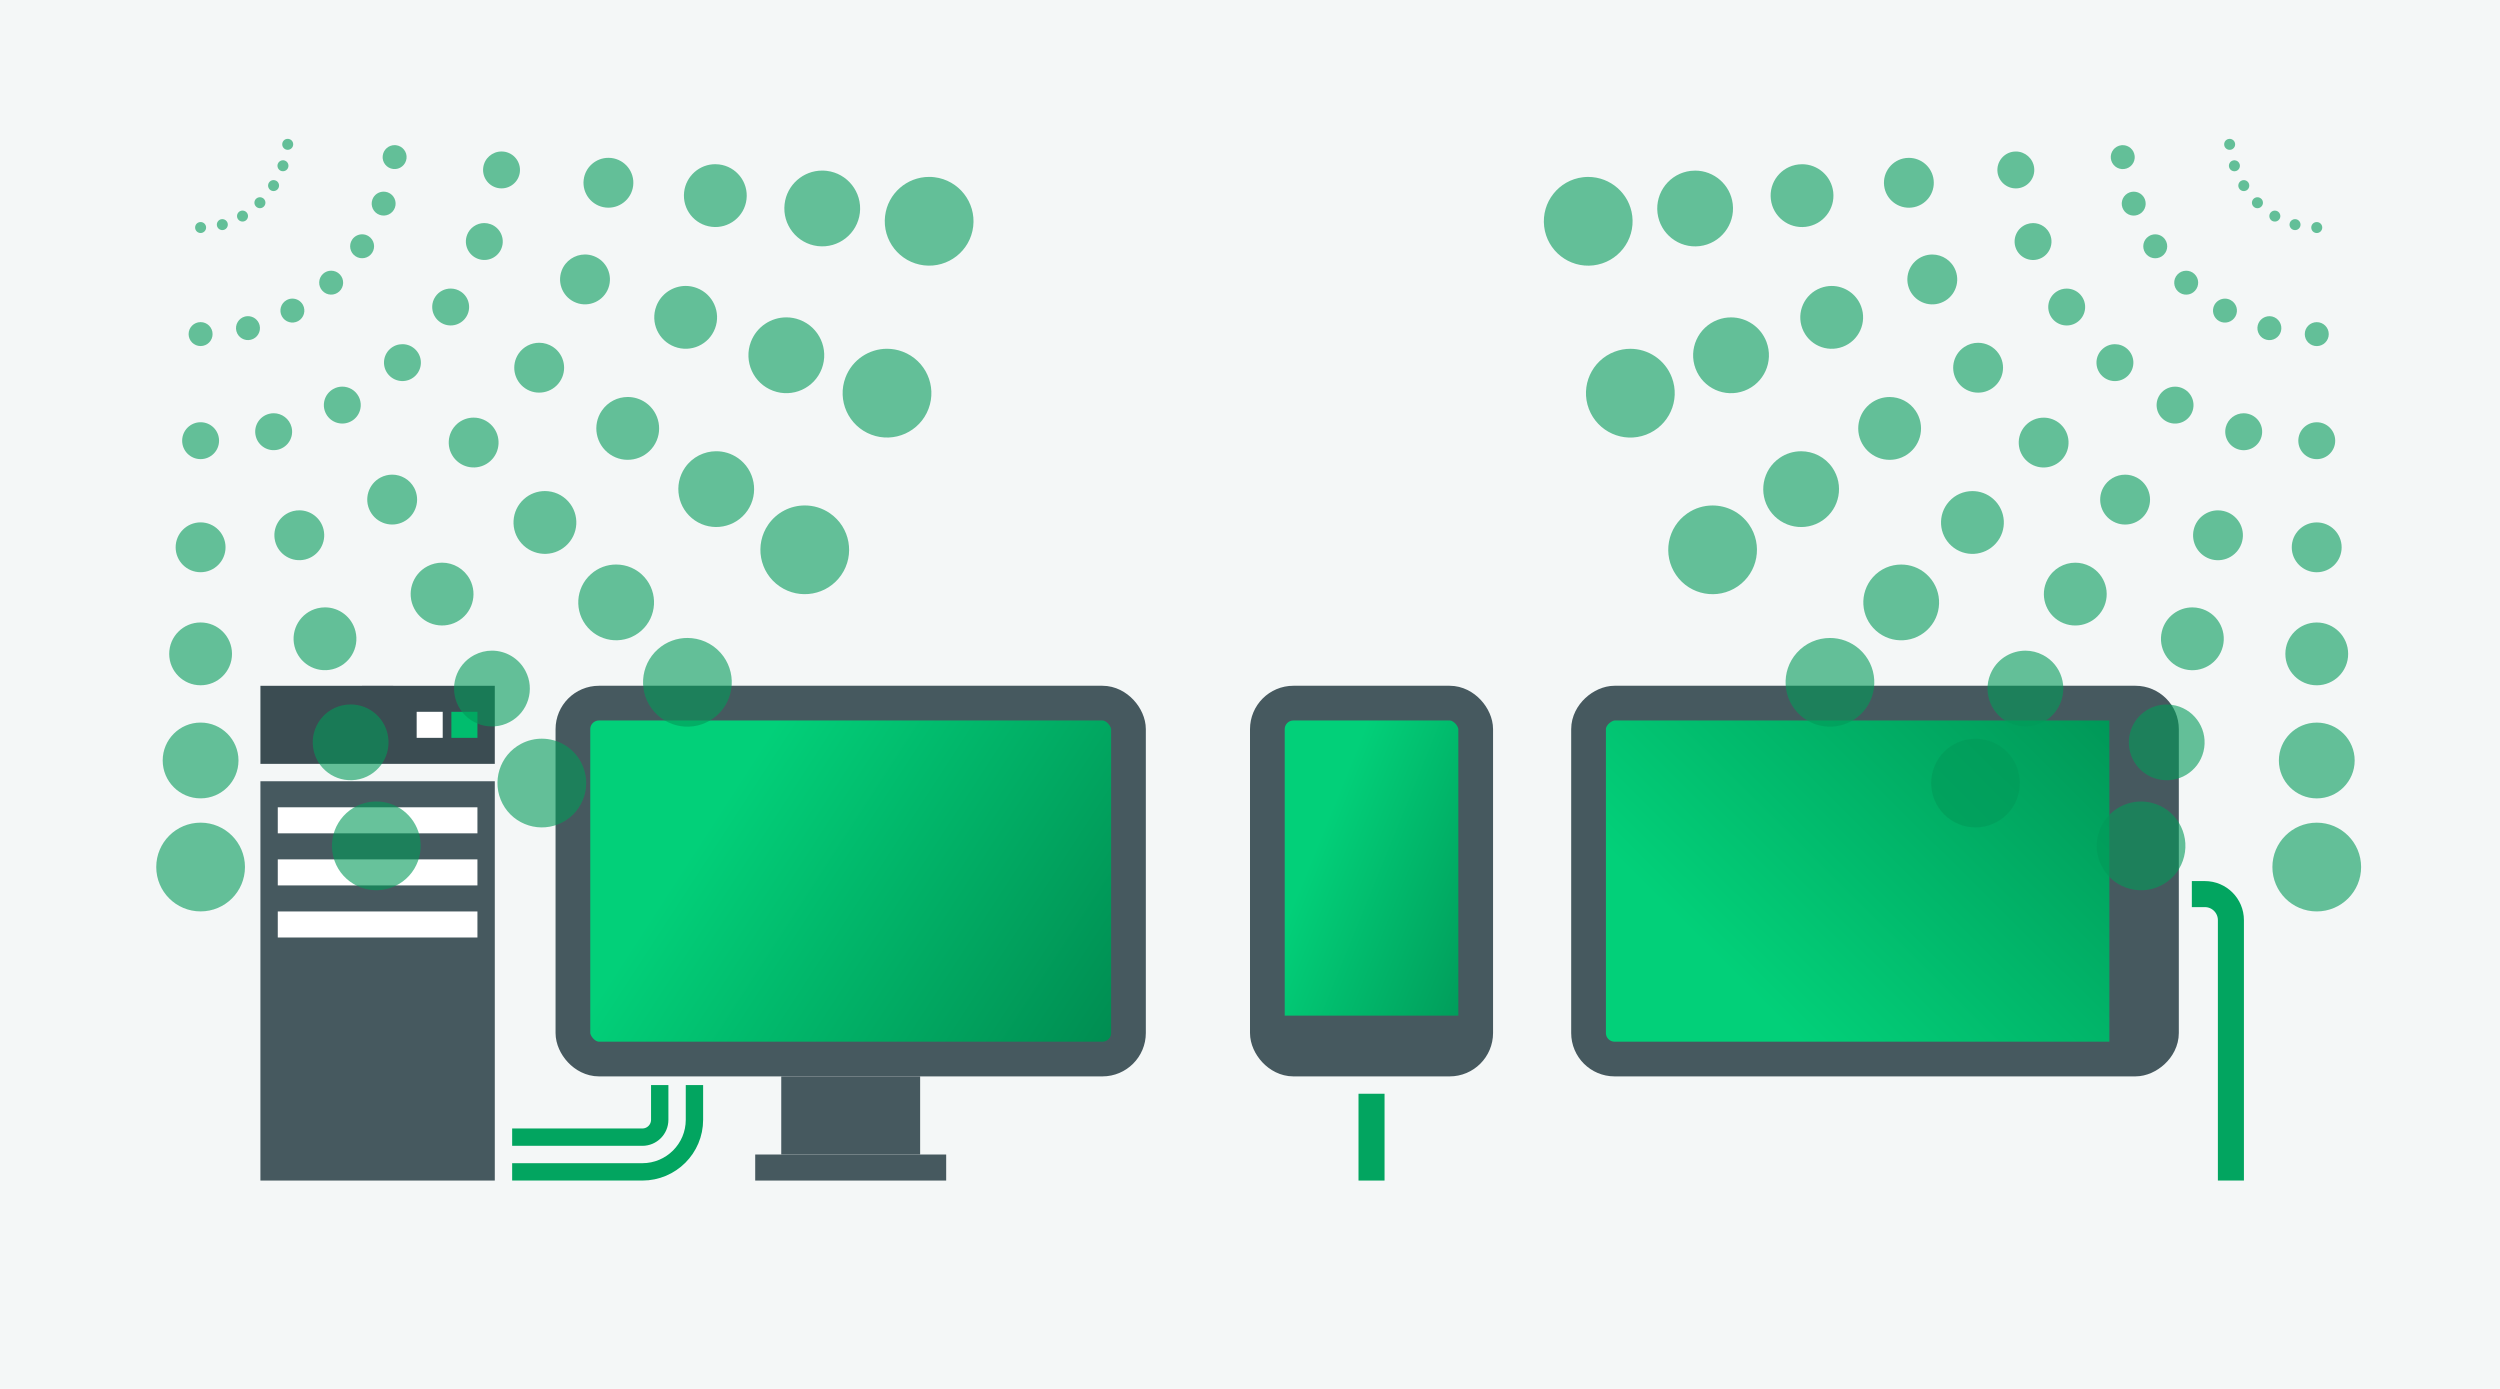 <svg width="288" height="160" viewBox="0 0 288 160" fill="none" xmlns="http://www.w3.org/2000/svg">
<rect width="288" height="160" fill="#F4F7F7"/>
<rect x="66" y="81" width="64" height="41" rx="3" fill="url(#paint0_linear_171_25177)" stroke="#46595F" stroke-width="4"/>
<rect x="146" y="81" width="24" height="41" rx="3" fill="url(#paint1_linear_171_25177)" stroke="#46595F" stroke-width="4"/>
<rect x="183" y="122" width="41" height="66" rx="3" transform="rotate(-90 183 122)" fill="url(#paint2_linear_171_25177)" stroke="#46595F" stroke-width="4"/>
<rect x="90" y="124" width="16" height="9" fill="#46595F"/>
<rect x="87" y="133" width="22" height="3" fill="#46595F"/>
<rect x="30" y="90" width="27" height="46" fill="#46595F"/>
<rect x="32" y="93" width="23" height="3" fill="white"/>
<rect x="32" y="99" width="23" height="3" fill="white"/>
<rect x="32" y="105" width="23" height="3" fill="white"/>
<path d="M30 79.001L43.5 79L57 79.001V88H30V79.001Z" fill="#3B4C52"/>
<rect x="48" y="82" width="3" height="3" fill="white"/>
<rect x="52" y="82" width="3" height="3" fill="#01BD6E"/>
<rect x="146" y="117" width="24" height="4" fill="#46595F"/>
<rect x="243" y="121" width="39" height="6" transform="rotate(-90 243 121)" fill="#46595F"/>
<path d="M158 126L158 136" stroke="#02A560" stroke-width="3"/>
<path d="M257 136L257 106C257 104.343 255.657 103 254 103L252.5 103" stroke="#02A560" stroke-width="3"/>
<path d="M80 125L80 129C80 132.314 77.314 135 74 135L59 135" stroke="#02A560" stroke-width="2"/>
<path d="M76 125L76 129C76 130.105 75.105 131 74 131L59 131" stroke="#02A560" stroke-width="2"/>
<g opacity="0.6">
<path d="M188.039 24.886C188.373 27.69 186.371 30.232 183.567 30.57C180.768 30.904 178.221 28.902 177.887 26.098C177.554 23.299 179.555 20.752 182.355 20.418C182.562 20.391 182.765 20.382 182.968 20.382C185.519 20.382 187.728 22.289 188.039 24.886ZM192.597 43.486C193.598 46.123 192.268 49.075 189.626 50.076C186.989 51.077 184.036 49.747 183.036 47.105C182.035 44.468 183.365 41.516 186.006 40.515C186.601 40.289 187.214 40.181 187.814 40.181C189.879 40.181 191.822 41.443 192.597 43.486ZM201.496 60.435C203.1 62.757 202.519 65.944 200.197 67.544C197.876 69.149 194.689 68.568 193.088 66.246C191.483 63.925 192.065 60.742 194.387 59.137C195.275 58.524 196.284 58.231 197.285 58.231C198.908 58.231 200.504 59.002 201.496 60.435ZM214.204 74.784C216.313 76.655 216.507 79.887 214.632 81.997C212.761 84.111 209.529 84.301 207.419 82.43C205.305 80.554 205.115 77.322 206.986 75.213C207.996 74.072 209.403 73.495 210.814 73.495C212.017 73.495 213.23 73.919 214.204 74.784ZM229.959 85.684C232.461 87.001 233.416 90.093 232.105 92.591C230.788 95.088 227.7 96.048 225.198 94.732C222.701 93.42 221.741 90.328 223.057 87.83C223.972 86.09 225.748 85.099 227.583 85.099C228.386 85.099 229.201 85.288 229.959 85.684ZM247.869 92.483C250.61 93.159 252.287 95.927 251.611 98.667C250.939 101.408 248.171 103.085 245.43 102.409C242.689 101.737 241.012 98.969 241.684 96.229C242.257 93.894 244.348 92.334 246.643 92.334C247.048 92.334 247.459 92.383 247.869 92.483ZM272 99.885C272 102.711 269.714 104.997 266.892 104.997C264.066 104.997 261.78 102.711 261.78 99.885C261.78 97.063 264.066 94.772 266.892 94.772C269.714 94.772 272 97.063 272 99.885Z" fill="#019A59"/>
<path d="M199.613 23.499C199.897 25.892 198.188 28.065 195.795 28.354C193.401 28.638 191.233 26.929 190.944 24.536C190.66 22.142 192.369 19.969 194.762 19.685C194.938 19.663 195.114 19.654 195.285 19.654C197.463 19.654 199.347 21.281 199.613 23.499ZM203.499 39.389C204.351 41.643 203.215 44.163 200.956 45.015C198.702 45.867 196.182 44.727 195.33 42.473C194.478 40.219 195.614 37.699 197.873 36.847C198.378 36.653 198.901 36.563 199.415 36.563C201.177 36.563 202.836 37.64 203.499 39.389ZM211.086 53.873C212.452 55.857 211.951 58.575 209.968 59.946C207.984 61.312 205.266 60.811 203.895 58.828C202.53 56.84 203.03 54.121 205.013 52.755C205.771 52.233 206.632 51.984 207.488 51.984C208.872 51.984 210.238 52.643 211.086 53.873ZM221.918 66.139C223.721 67.74 223.884 70.499 222.279 72.302C220.679 74.101 217.92 74.263 216.117 72.658C214.318 71.058 214.156 68.299 215.756 66.496C216.621 65.526 217.816 65.035 219.02 65.035C220.052 65.035 221.089 65.396 221.918 66.139ZM235.365 75.466C237.498 76.589 238.314 79.231 237.187 81.363C236.064 83.495 233.423 84.311 231.29 83.184C229.158 82.062 228.342 79.42 229.469 77.288C230.249 75.805 231.764 74.957 233.332 74.957C234.018 74.957 234.716 75.124 235.365 75.466ZM250.652 81.282C252.992 81.859 254.421 84.225 253.844 86.565C253.267 88.905 250.904 90.334 248.56 89.757C246.221 89.184 244.792 86.817 245.369 84.478C245.86 82.485 247.641 81.156 249.602 81.156C249.949 81.156 250.3 81.196 250.652 81.282ZM271.258 87.611C271.258 90.018 269.301 91.975 266.894 91.975C264.482 91.975 262.526 90.018 262.526 87.611C262.526 85.199 264.482 83.243 266.894 83.243C269.301 83.243 271.258 85.199 271.258 87.611Z" fill="#019A59"/>
<path d="M211.188 22.11C211.422 24.098 210.007 25.896 208.019 26.131C206.035 26.369 204.236 24.95 204.002 22.966C203.763 20.983 205.183 19.179 207.167 18.945C207.311 18.927 207.455 18.918 207.599 18.918C209.407 18.918 210.967 20.27 211.188 22.11ZM214.397 35.286C215.101 37.157 214.154 39.244 212.288 39.947C210.417 40.655 208.33 39.709 207.626 37.838C206.919 35.967 207.865 33.88 209.736 33.176C210.155 33.019 210.584 32.942 211.012 32.942C212.472 32.942 213.852 33.839 214.397 35.286ZM220.668 47.309C221.799 48.954 221.38 51.208 219.735 52.34C218.089 53.471 215.835 53.052 214.704 51.402C213.572 49.757 213.992 47.503 215.637 46.371C216.264 45.943 216.976 45.736 217.684 45.736C218.838 45.736 219.969 46.286 220.668 47.309ZM229.634 57.492C231.126 58.822 231.257 61.112 229.923 62.6C228.593 64.092 226.303 64.223 224.815 62.889C223.323 61.559 223.192 59.273 224.527 57.781C225.239 56.978 226.231 56.573 227.227 56.573C228.083 56.573 228.944 56.875 229.634 57.492ZM240.769 65.242C242.531 66.175 243.208 68.366 242.27 70.133C241.337 71.9 239.146 72.572 237.379 71.638C235.612 70.701 234.94 68.514 235.873 66.747C236.527 65.521 237.78 64.818 239.078 64.822C239.646 64.822 240.228 64.958 240.769 65.242ZM253.432 70.079C255.37 70.556 256.556 72.522 256.073 74.46C255.595 76.399 253.635 77.584 251.692 77.102C249.753 76.624 248.568 74.663 249.05 72.725C249.456 71.075 250.934 69.971 252.562 69.971C252.846 69.971 253.139 70.007 253.432 70.079ZM270.508 75.33C270.508 77.327 268.889 78.946 266.892 78.946C264.891 78.946 263.273 77.327 263.273 75.33C263.273 73.329 264.891 71.71 266.892 71.71C268.889 71.71 270.508 73.329 270.508 75.33Z" fill="#019A59"/>
<path d="M222.753 20.718C222.943 22.296 221.816 23.725 220.238 23.91C218.665 24.095 217.236 22.968 217.051 21.394C216.861 19.817 217.988 18.392 219.566 18.203C219.679 18.189 219.792 18.185 219.904 18.185C221.342 18.185 222.582 19.258 222.753 20.718ZM225.291 31.186C225.846 32.673 225.093 34.328 223.605 34.882C222.122 35.441 220.468 34.684 219.909 33.201C219.354 31.713 220.107 30.058 221.59 29.504C221.924 29.378 222.267 29.319 222.6 29.319C223.763 29.319 224.859 30.032 225.291 31.186ZM230.25 40.742C231.143 42.054 230.809 43.839 229.497 44.736C228.19 45.629 226.4 45.291 225.508 43.984C224.611 42.672 224.949 40.887 226.261 39.99C226.756 39.651 227.32 39.489 227.874 39.489C228.794 39.489 229.696 39.931 230.25 40.742ZM237.346 48.848C238.527 49.907 238.621 51.724 237.562 52.905C236.503 54.081 234.686 54.181 233.509 53.121C232.328 52.062 232.234 50.245 233.293 49.064C233.861 48.433 234.645 48.113 235.43 48.113C236.115 48.113 236.8 48.356 237.35 48.848L237.346 48.848ZM246.163 55.019C247.565 55.767 248.093 57.508 247.349 58.905C246.605 60.307 244.865 60.839 243.463 60.09C242.065 59.347 241.534 57.607 242.277 56.205C242.796 55.236 243.787 54.681 244.815 54.681C245.271 54.681 245.735 54.794 246.163 55.019ZM256.207 58.878C257.744 59.261 258.682 60.816 258.299 62.358C257.915 63.895 256.36 64.833 254.818 64.454C253.281 64.071 252.344 62.511 252.727 60.97C253.051 59.667 254.223 58.792 255.508 58.792C255.738 58.792 255.972 58.819 256.207 58.878ZM269.758 63.052C269.758 64.639 268.473 65.924 266.886 65.924C265.299 65.924 264.01 64.639 264.01 63.052C264.01 61.465 265.299 60.181 266.886 60.181C268.473 60.181 269.758 61.465 269.758 63.052Z" fill="#019A59"/>
<path d="M234.336 19.333C234.471 20.496 233.637 21.556 232.47 21.691C231.307 21.826 230.247 20.992 230.112 19.829C229.977 18.662 230.811 17.602 231.978 17.467C232.059 17.458 232.145 17.453 232.226 17.453C233.29 17.453 234.21 18.251 234.336 19.333ZM236.198 27.087C236.608 28.187 236.044 29.413 234.945 29.819C233.845 30.229 232.618 29.666 232.213 28.566C231.807 27.466 232.37 26.239 233.47 25.834C233.714 25.744 233.962 25.698 234.21 25.698C235.071 25.698 235.882 26.23 236.202 27.087L236.198 27.087ZM239.845 34.178C240.503 35.152 240.246 36.472 239.272 37.131C238.303 37.789 236.982 37.532 236.324 36.563C235.666 35.589 235.918 34.264 236.892 33.61C237.257 33.362 237.672 33.245 238.082 33.245C238.763 33.245 239.434 33.569 239.845 34.178ZM245.069 40.201C245.939 40.989 246.003 42.333 245.214 43.203C244.425 44.073 243.081 44.141 242.211 43.352C241.341 42.563 241.274 41.219 242.067 40.349C242.486 39.885 243.063 39.651 243.64 39.651C244.15 39.651 244.659 39.831 245.069 40.201ZM251.574 44.799C252.607 45.353 252.994 46.642 252.44 47.675C251.885 48.712 250.596 49.099 249.559 48.54C248.527 47.986 248.139 46.697 248.694 45.664C249.077 44.947 249.812 44.542 250.569 44.542C250.907 44.542 251.254 44.623 251.574 44.799ZM258.994 47.675C260.13 47.959 260.825 49.113 260.536 50.253C260.252 51.394 259.098 52.084 257.958 51.8C256.817 51.511 256.127 50.357 256.411 49.217C256.655 48.252 257.52 47.607 258.472 47.607C258.643 47.607 258.819 47.63 258.994 47.675ZM269.016 50.772C269.016 51.944 268.064 52.895 266.892 52.895C265.716 52.895 264.765 51.944 264.765 50.772C264.765 49.595 265.716 48.644 266.892 48.644C268.064 48.644 269.016 49.595 269.016 50.772Z" fill="#019A59"/>
<path d="M245.914 17.943C246 18.7 245.459 19.386 244.701 19.471C243.944 19.561 243.259 19.016 243.169 18.259C243.078 17.506 243.624 16.82 244.381 16.73C244.431 16.726 244.485 16.721 244.539 16.721C245.233 16.721 245.828 17.24 245.909 17.943L245.914 17.943ZM247.1 22.987C247.361 23.704 246.991 24.497 246.275 24.755C245.558 25.016 244.769 24.646 244.507 23.93C244.246 23.217 244.616 22.424 245.332 22.162C245.49 22.108 245.648 22.081 245.806 22.081C246.369 22.081 246.897 22.428 247.1 22.987ZM249.435 27.613C249.854 28.248 249.683 29.1 249.047 29.524C248.411 29.943 247.555 29.772 247.136 29.136C246.712 28.501 246.888 27.644 247.523 27.225C247.758 27.067 248.019 26.995 248.281 26.995C248.731 26.995 249.169 27.211 249.435 27.613ZM252.789 31.552C253.348 32.071 253.379 32.941 252.861 33.5C252.347 34.063 251.472 34.095 250.913 33.577C250.354 33.063 250.318 32.188 250.837 31.629C251.107 31.336 251.477 31.187 251.851 31.187C252.185 31.187 252.523 31.305 252.789 31.552ZM256.977 34.573C257.648 34.938 257.892 35.776 257.526 36.444C257.157 37.115 256.318 37.359 255.651 36.994C254.984 36.624 254.741 35.785 255.106 35.118C255.358 34.663 255.831 34.401 256.318 34.401C256.539 34.401 256.769 34.456 256.977 34.573ZM261.777 36.466C262.512 36.66 262.959 37.408 262.769 38.148C262.58 38.887 261.827 39.329 261.092 39.139C260.353 38.955 259.907 38.202 260.096 37.462C260.258 36.84 260.817 36.426 261.435 36.426C261.548 36.426 261.66 36.439 261.777 36.466ZM268.273 38.49C268.273 39.252 267.656 39.87 266.894 39.87C266.128 39.87 265.51 39.252 265.51 38.49C265.51 37.728 266.128 37.111 266.894 37.111C267.656 37.111 268.273 37.728 268.273 38.49Z" fill="#019A59"/>
<path d="M257.484 16.56C257.525 16.907 257.272 17.223 256.925 17.259C256.578 17.295 256.263 17.047 256.227 16.695C256.19 16.348 256.438 16.037 256.79 16.001C256.79 16.001 256.835 15.996 256.858 15.996C257.178 15.996 257.448 16.235 257.484 16.56ZM258.003 18.891C258.115 19.224 257.94 19.585 257.606 19.698C257.277 19.81 256.916 19.63 256.804 19.301C256.691 18.972 256.867 18.611 257.2 18.498C257.268 18.476 257.335 18.462 257.403 18.462C257.665 18.462 257.912 18.629 258.003 18.891ZM259.021 21.045C259.206 21.343 259.116 21.735 258.819 21.92C258.521 22.105 258.133 22.01 257.949 21.717C257.764 21.42 257.854 21.027 258.151 20.843C258.255 20.779 258.368 20.748 258.485 20.748C258.697 20.748 258.9 20.852 259.021 21.045ZM260.505 22.903C260.752 23.151 260.757 23.552 260.505 23.8C260.261 24.048 259.86 24.052 259.612 23.804C259.36 23.561 259.36 23.16 259.603 22.912C259.729 22.785 259.891 22.722 260.054 22.722C260.216 22.722 260.374 22.781 260.5 22.903L260.505 22.903ZM262.38 24.345C262.682 24.526 262.786 24.913 262.61 25.215C262.429 25.517 262.042 25.616 261.74 25.441C261.442 25.265 261.339 24.877 261.514 24.575C261.632 24.372 261.843 24.26 262.064 24.26C262.172 24.26 262.281 24.287 262.38 24.345ZM264.553 25.265C264.891 25.36 265.089 25.707 264.999 26.045C264.904 26.383 264.557 26.581 264.219 26.486C263.886 26.396 263.683 26.045 263.777 25.711C263.854 25.427 264.111 25.242 264.386 25.242C264.44 25.242 264.499 25.251 264.553 25.265ZM267.523 26.212C267.523 26.563 267.239 26.847 266.892 26.847C266.541 26.847 266.257 26.563 266.257 26.212C266.257 25.86 266.541 25.58 266.892 25.58C267.239 25.58 267.523 25.86 267.523 26.212Z" fill="#019A59"/>
</g>
<g opacity="0.6">
<path d="M101.961 24.883C101.627 27.687 103.629 30.229 106.433 30.567C109.232 30.901 111.779 28.899 112.113 26.095C112.446 23.296 110.445 20.749 107.645 20.415C107.438 20.388 107.235 20.379 107.032 20.379C104.481 20.379 102.272 22.286 101.961 24.883ZM97.403 43.483C96.402 46.12 97.732 49.072 100.374 50.073C103.011 51.074 105.964 49.744 106.964 47.102C107.965 44.465 106.635 41.513 103.994 40.512C103.399 40.286 102.786 40.178 102.186 40.178C100.121 40.178 98.178 41.441 97.403 43.483ZM88.504 60.432C86.9 62.754 87.481 65.941 89.803 67.542C92.124 69.146 95.311 68.565 96.912 66.243C98.517 63.922 97.935 60.739 95.614 59.134C94.725 58.521 93.716 58.228 92.715 58.228C91.092 58.228 89.496 58.999 88.504 60.432ZM75.796 74.781C73.687 76.652 73.493 79.884 75.368 81.994C77.239 84.108 80.471 84.298 82.581 82.427C84.695 80.552 84.885 77.319 83.014 75.21C82.004 74.069 80.597 73.492 79.186 73.492C77.983 73.492 76.77 73.916 75.796 74.781ZM60.041 85.682C57.539 86.998 56.584 90.09 57.895 92.588C59.212 95.085 62.3 96.045 64.802 94.729C67.299 93.417 68.259 90.325 66.943 87.827C66.028 86.087 64.252 85.096 62.417 85.096C61.614 85.096 60.798 85.285 60.041 85.682ZM42.131 92.48C39.39 93.156 37.713 95.924 38.389 98.665C39.061 101.405 41.829 103.082 44.57 102.406C47.311 101.734 48.988 98.966 48.316 96.226C47.743 93.891 45.652 92.331 43.357 92.331C42.952 92.331 42.541 92.38 42.131 92.48ZM18 99.882C18 102.708 20.285 104.994 23.108 104.994C25.934 104.994 28.22 102.708 28.22 99.882C28.22 97.06 25.934 94.77 23.108 94.77C20.285 94.77 18 97.06 18 99.882Z" fill="#019A59"/>
<path d="M90.387 23.496C90.103 25.89 91.812 28.062 94.205 28.351C96.599 28.635 98.767 26.926 99.056 24.533C99.34 22.139 97.631 19.966 95.238 19.682C95.062 19.66 94.886 19.651 94.715 19.651C92.537 19.651 90.653 21.278 90.387 23.496ZM86.501 39.386C85.649 41.64 86.785 44.16 89.044 45.012C91.298 45.864 93.818 44.724 94.67 42.47C95.522 40.216 94.386 37.696 92.127 36.844C91.622 36.65 91.099 36.56 90.585 36.56C88.823 36.56 87.164 37.637 86.501 39.386ZM78.914 53.87C77.549 55.854 78.049 58.572 80.032 59.943C82.016 61.309 84.734 60.808 86.105 58.825C87.471 56.837 86.97 54.118 84.987 52.752C84.229 52.23 83.368 51.982 82.512 51.982C81.128 51.982 79.762 52.64 78.914 53.87ZM68.082 66.137C66.279 67.737 66.116 70.496 67.721 72.299C69.321 74.098 72.08 74.26 73.883 72.655C75.682 71.055 75.844 68.296 74.244 66.493C73.379 65.523 72.184 65.032 70.98 65.032C69.948 65.032 68.911 65.393 68.082 66.137ZM54.635 75.463C52.502 76.586 51.686 79.228 52.813 81.36C53.936 83.492 56.578 84.308 58.71 83.181C60.842 82.059 61.658 79.417 60.531 77.285C59.751 75.802 58.236 74.954 56.668 74.954C55.982 74.954 55.284 75.121 54.635 75.463ZM39.348 81.279C37.008 81.856 35.579 84.222 36.156 86.562C36.733 88.902 39.096 90.331 41.44 89.754C43.779 89.181 45.208 86.815 44.631 84.475C44.14 82.482 42.359 81.153 40.398 81.153C40.051 81.153 39.7 81.193 39.348 81.279ZM18.742 87.608C18.742 90.015 20.699 91.972 23.106 91.972C25.518 91.972 27.474 90.015 27.474 87.608C27.474 85.196 25.518 83.24 23.106 83.24C20.699 83.24 18.742 85.196 18.742 87.608Z" fill="#019A59"/>
<path d="M78.812 22.107C78.578 24.095 79.993 25.893 81.981 26.128C83.965 26.367 85.764 24.947 85.998 22.963C86.237 20.98 84.817 19.176 82.834 18.942C82.689 18.924 82.545 18.915 82.401 18.915C80.593 18.915 79.033 20.267 78.812 22.107ZM75.603 35.283C74.9 37.154 75.846 39.241 77.712 39.944C79.583 40.652 81.67 39.706 82.374 37.835C83.081 35.964 82.135 33.877 80.264 33.174C79.845 33.016 79.416 32.939 78.988 32.939C77.528 32.939 76.148 33.836 75.603 35.283ZM69.332 47.306C68.201 48.951 68.62 51.205 70.265 52.337C71.911 53.468 74.165 53.049 75.296 51.399C76.428 49.754 76.008 47.5 74.363 46.368C73.736 45.94 73.024 45.733 72.316 45.733C71.162 45.733 70.031 46.283 69.332 47.306ZM60.366 57.489C58.874 58.819 58.743 61.109 60.077 62.597C61.407 64.089 63.697 64.22 65.185 62.886C66.677 61.556 66.808 59.27 65.473 57.778C64.761 56.976 63.769 56.57 62.773 56.57C61.917 56.57 61.056 56.872 60.366 57.489ZM49.231 65.239C47.469 66.172 46.792 68.363 47.73 70.13C48.663 71.897 50.854 72.569 52.621 71.635C54.388 70.698 55.06 68.511 54.127 66.744C53.473 65.518 52.22 64.815 50.922 64.819C50.354 64.819 49.772 64.955 49.231 65.239ZM36.568 70.076C34.63 70.554 33.444 72.519 33.927 74.457C34.404 76.396 36.365 77.582 38.308 77.099C40.247 76.621 41.432 74.66 40.95 72.722C40.544 71.072 39.066 69.968 37.438 69.968C37.154 69.968 36.861 70.004 36.568 70.076ZM19.492 75.328C19.492 77.325 21.11 78.943 23.108 78.943C25.109 78.943 26.727 77.325 26.727 75.328C26.727 73.326 25.109 71.708 23.108 71.708C21.11 71.708 19.492 73.326 19.492 75.328Z" fill="#019A59"/>
<path d="M67.239 20.715C67.049 22.292 68.177 23.721 69.754 23.906C71.328 24.091 72.757 22.964 72.941 21.391C73.131 19.813 72.004 18.389 70.426 18.199C70.313 18.186 70.201 18.181 70.088 18.181C68.65 18.181 67.41 19.254 67.239 20.715ZM64.701 31.182C64.146 32.67 64.899 34.324 66.387 34.879C67.87 35.438 69.524 34.68 70.083 33.197C70.638 31.709 69.885 30.055 68.402 29.501C68.068 29.374 67.726 29.316 67.392 29.316C66.229 29.316 65.134 30.028 64.701 31.182ZM59.742 40.739C58.849 42.051 59.183 43.836 60.495 44.733C61.802 45.626 63.592 45.288 64.484 43.98C65.382 42.668 65.043 40.883 63.732 39.986C63.236 39.648 62.672 39.486 62.118 39.486C61.198 39.486 60.297 39.928 59.742 40.739ZM52.647 48.844C51.465 49.904 51.371 51.72 52.43 52.901C53.49 54.078 55.306 54.177 56.483 53.118C57.664 52.058 57.759 50.242 56.699 49.061C56.131 48.429 55.347 48.109 54.562 48.109C53.877 48.109 53.192 48.353 52.642 48.844L52.647 48.844ZM43.829 55.016C42.427 55.764 41.9 57.504 42.643 58.901C43.387 60.303 45.127 60.835 46.529 60.087C47.927 59.343 48.459 57.603 47.715 56.201C47.197 55.232 46.205 54.678 45.177 54.678C44.722 54.678 44.257 54.79 43.829 55.016ZM33.785 58.874C32.248 59.258 31.31 60.813 31.694 62.355C32.077 63.892 33.632 64.829 35.174 64.451C36.711 64.068 37.649 62.508 37.265 60.966C36.941 59.663 35.769 58.789 34.484 58.789C34.254 58.789 34.02 58.816 33.785 58.874ZM20.234 63.049C20.234 64.636 21.519 65.92 23.106 65.92C24.693 65.92 25.982 64.636 25.982 63.049C25.982 61.462 24.693 60.177 23.106 60.177C21.519 60.177 20.234 61.462 20.234 63.049Z" fill="#019A59"/>
<path d="M55.664 19.33C55.529 20.493 56.363 21.553 57.53 21.688C58.693 21.823 59.753 20.989 59.888 19.826C60.023 18.659 59.189 17.599 58.022 17.464C57.941 17.455 57.855 17.451 57.774 17.451C56.71 17.451 55.79 18.248 55.664 19.33ZM53.802 27.084C53.392 28.184 53.956 29.41 55.056 29.816C56.155 30.226 57.382 29.663 57.787 28.563C58.193 27.463 57.63 26.236 56.53 25.831C56.286 25.741 56.038 25.696 55.79 25.696C54.929 25.696 54.118 26.227 53.798 27.084L53.802 27.084ZM50.155 34.175C49.497 35.149 49.754 36.47 50.728 37.128C51.697 37.786 53.018 37.529 53.676 36.56C54.334 35.586 54.082 34.261 53.108 33.607C52.743 33.359 52.328 33.242 51.918 33.242C51.237 33.242 50.566 33.566 50.155 34.175ZM44.931 40.198C44.061 40.987 43.998 42.33 44.786 43.2C45.575 44.07 46.919 44.138 47.789 43.349C48.659 42.56 48.726 41.217 47.933 40.346C47.514 39.882 46.937 39.648 46.36 39.648C45.85 39.648 45.341 39.828 44.931 40.198ZM38.426 44.796C37.393 45.35 37.006 46.64 37.56 47.672C38.115 48.709 39.404 49.096 40.441 48.537C41.473 47.983 41.861 46.694 41.306 45.661C40.923 44.945 40.188 44.539 39.431 44.539C39.093 44.539 38.746 44.62 38.426 44.796ZM31.006 47.672C29.87 47.956 29.175 49.11 29.464 50.25C29.748 51.391 30.902 52.081 32.042 51.797C33.183 51.508 33.873 50.354 33.589 49.214C33.345 48.249 32.48 47.604 31.529 47.604C31.357 47.604 31.181 47.627 31.006 47.672ZM20.984 50.769C20.984 51.941 21.936 52.892 23.108 52.892C24.284 52.892 25.235 51.941 25.235 50.769C25.235 49.592 24.284 48.641 23.108 48.641C21.936 48.641 20.984 49.592 20.984 50.769Z" fill="#019A59"/>
<path d="M44.086 17.939C44 18.697 44.541 19.382 45.299 19.468C46.056 19.558 46.741 19.012 46.831 18.255C46.922 17.502 46.376 16.817 45.619 16.727C45.569 16.722 45.515 16.718 45.461 16.718C44.767 16.718 44.172 17.236 44.09 17.939L44.086 17.939ZM42.9 22.984C42.639 23.701 43.009 24.494 43.725 24.751C44.442 25.012 45.231 24.643 45.492 23.926C45.754 23.214 45.384 22.42 44.667 22.159C44.51 22.105 44.352 22.078 44.194 22.078C43.631 22.078 43.103 22.425 42.9 22.984ZM40.565 27.609C40.146 28.245 40.317 29.097 40.953 29.52C41.589 29.94 42.445 29.768 42.864 29.133C43.288 28.497 43.112 27.641 42.477 27.221C42.242 27.064 41.981 26.991 41.719 26.991C41.269 26.991 40.831 27.208 40.565 27.609ZM37.211 31.549C36.652 32.067 36.621 32.938 37.139 33.496C37.653 34.06 38.528 34.092 39.087 33.573C39.646 33.059 39.682 32.185 39.163 31.626C38.893 31.333 38.523 31.184 38.149 31.184C37.816 31.184 37.477 31.301 37.211 31.549ZM33.023 34.569C32.352 34.934 32.108 35.773 32.474 36.44C32.843 37.112 33.682 37.355 34.349 36.99C35.016 36.62 35.259 35.782 34.894 35.115C34.642 34.66 34.169 34.398 33.682 34.398C33.461 34.398 33.231 34.452 33.023 34.569ZM28.223 36.463C27.488 36.657 27.041 37.405 27.231 38.144C27.42 38.883 28.173 39.325 28.908 39.136C29.647 38.951 30.093 38.198 29.904 37.459C29.742 36.837 29.183 36.422 28.565 36.422C28.452 36.422 28.34 36.436 28.223 36.463ZM21.727 38.487C21.727 39.249 22.344 39.866 23.106 39.866C23.872 39.866 24.49 39.249 24.49 38.487C24.49 37.725 23.872 37.107 23.106 37.107C22.344 37.107 21.727 37.725 21.727 38.487Z" fill="#019A59"/>
<path d="M32.516 16.557C32.475 16.904 32.728 17.22 33.075 17.256C33.422 17.292 33.737 17.044 33.773 16.692C33.81 16.345 33.562 16.034 33.21 15.998C33.21 15.998 33.165 15.994 33.142 15.994C32.822 15.994 32.552 16.233 32.516 16.557ZM31.997 18.888C31.885 19.221 32.06 19.582 32.394 19.695C32.723 19.807 33.084 19.627 33.197 19.298C33.309 18.969 33.133 18.608 32.8 18.495C32.732 18.473 32.664 18.459 32.597 18.459C32.336 18.459 32.087 18.626 31.997 18.888ZM30.979 21.043C30.794 21.34 30.884 21.732 31.181 21.917C31.479 22.102 31.867 22.007 32.051 21.714C32.236 21.417 32.146 21.024 31.849 20.84C31.745 20.776 31.632 20.745 31.515 20.745C31.303 20.745 31.1 20.849 30.979 21.043ZM29.495 22.9C29.247 23.148 29.243 23.549 29.495 23.797C29.739 24.045 30.14 24.049 30.388 23.801C30.64 23.558 30.64 23.157 30.397 22.909C30.271 22.783 30.108 22.72 29.946 22.72C29.784 22.72 29.626 22.778 29.5 22.9L29.495 22.9ZM27.62 24.342C27.318 24.523 27.214 24.91 27.39 25.212C27.571 25.514 27.958 25.614 28.26 25.438C28.558 25.262 28.662 24.874 28.486 24.572C28.369 24.369 28.157 24.257 27.936 24.257C27.828 24.257 27.719 24.284 27.62 24.342ZM25.447 25.262C25.109 25.357 24.911 25.704 25.001 26.042C25.096 26.38 25.443 26.578 25.781 26.484C26.114 26.393 26.317 26.042 26.223 25.708C26.146 25.424 25.889 25.239 25.614 25.239C25.56 25.239 25.501 25.248 25.447 25.262ZM22.477 26.209C22.477 26.56 22.761 26.844 23.108 26.844C23.459 26.844 23.743 26.56 23.743 26.209C23.743 25.857 23.459 25.578 23.108 25.578C22.761 25.578 22.477 25.857 22.477 26.209Z" fill="#019A59"/>
</g>
<defs>
<linearGradient id="paint0_linear_171_25177" x1="95" y1="74.5" x2="141.642" y2="104.732" gradientUnits="userSpaceOnUse">
<stop stop-color="#02D079"/>
<stop offset="1" stop-color="#00894F"/>
</linearGradient>
<linearGradient id="paint1_linear_171_25177" x1="168.5" y1="56" x2="197.713" y2="67.893" gradientUnits="userSpaceOnUse">
<stop stop-color="#02D079"/>
<stop offset="1" stop-color="#00894F"/>
</linearGradient>
<linearGradient id="paint2_linear_171_25177" x1="233" y1="98" x2="279.173" y2="143.811" gradientUnits="userSpaceOnUse">
<stop stop-color="#02D079"/>
<stop offset="1" stop-color="#00894F"/>
</linearGradient>
</defs>
</svg>
